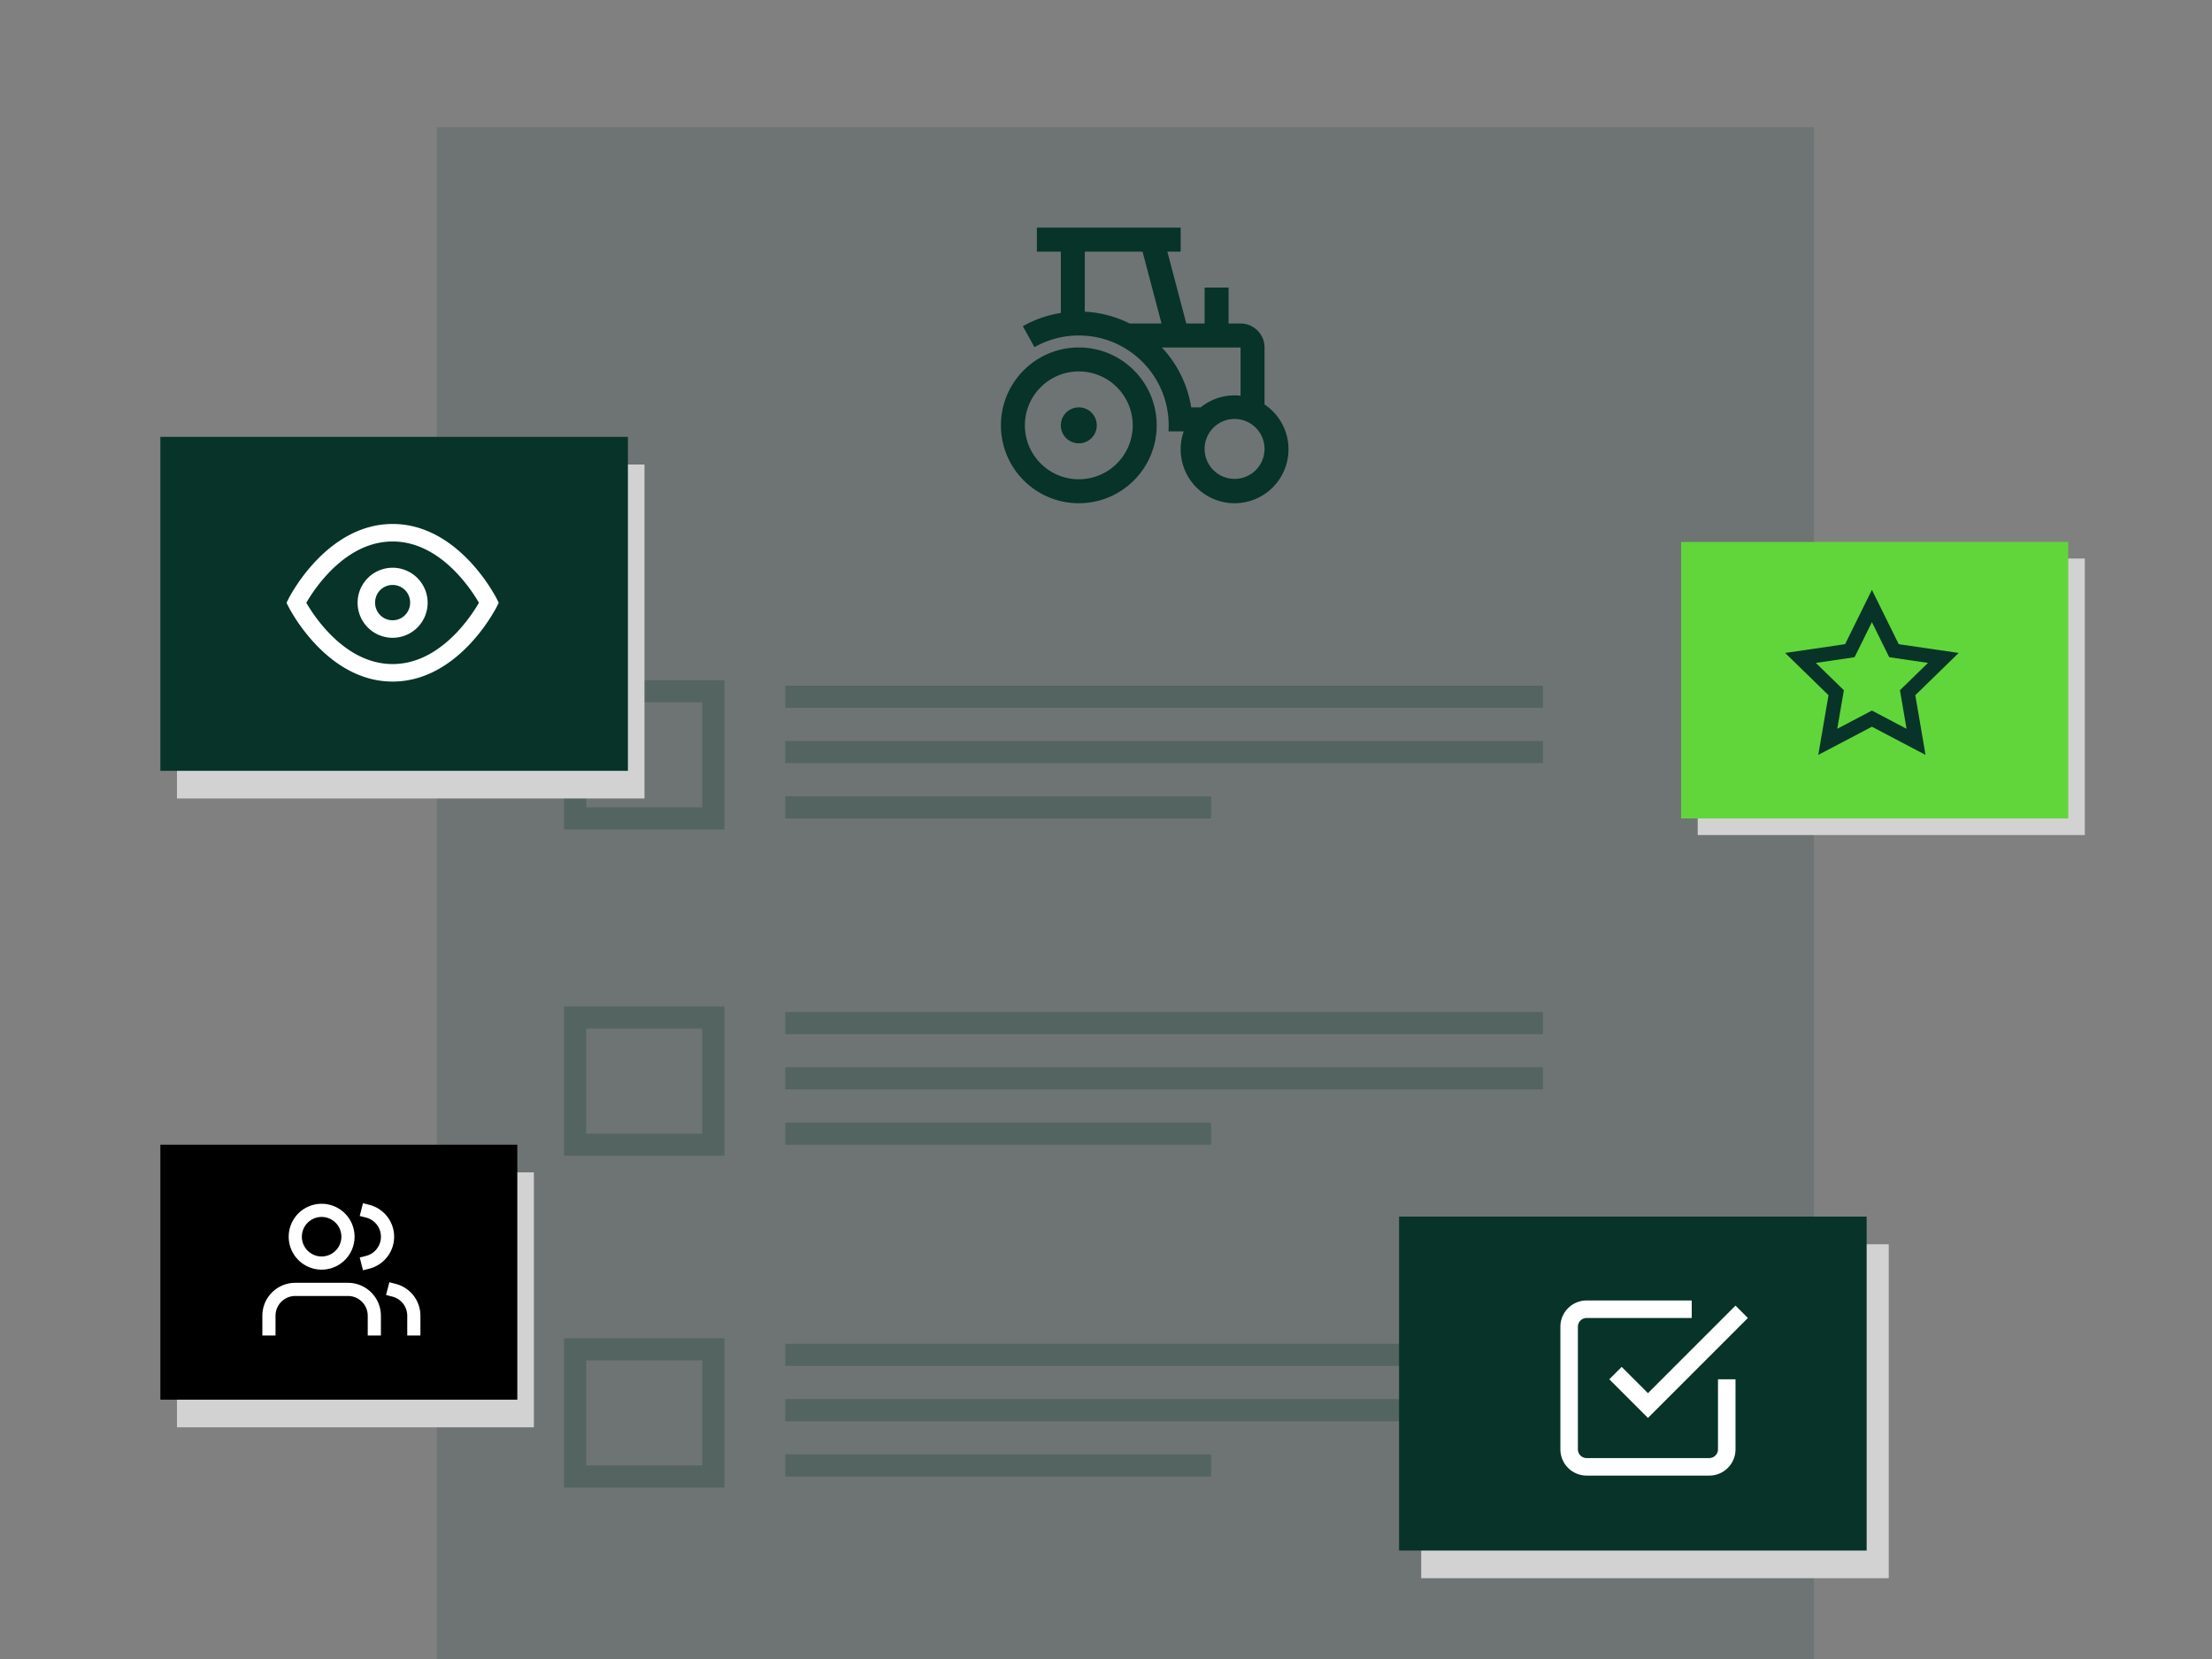 <svg xmlns="http://www.w3.org/2000/svg" width="400" height="300" fill="none" viewBox="0 0 400 300"><rect x="0" y="0" width="400" height="300" fill="#808080" stroke="none"/><path fill="#073328" d="M79 23h249v277H79V23Z" opacity=".15"/><g opacity=".25"><path stroke="#073328" stroke-width="4" d="M104 125h25v23h-25v-23Z"/><path fill="#073328" d="M142 124h137v4H142v-4Zm0 10h137v4H142v-4Zm0 10h77v4h-77v-4Z"/></g><g opacity=".25"><path stroke="#073328" stroke-width="4" d="M104 184h25v23h-25v-23Z"/><path fill="#073328" d="M142 183h137v4H142v-4Zm0 10h137v4H142v-4Zm0 10h77v4h-77v-4Z"/></g><g opacity=".25"><path stroke="#073328" stroke-width="4" d="M104 244h25v23h-25v-23Z"/><path fill="#073328" d="M142 243h137v4H142v-4Zm0 10h137v4H142v-4Zm0 10h77v4h-77v-4Z"/></g><path fill="#073328" fill-rule="evenodd" d="M196.167 56.361v-10.86h10.442l3.432 13h-5.755a20.47 20.47 0 0 0-8.119-2.14Zm-4.334.228V45.5H187.5v-4.333h26V45.5h-2.409l3.432 13h3.31V52h4.334v6.5h2.166a4.328 4.328 0 0 1 4.004 2.675c.218.525.33 1.089.33 1.658v10.309A9.74 9.74 0 0 1 233 81.25a9.75 9.75 0 0 1-9.75 9.75 9.75 9.75 0 0 1-9.75-9.75c0-1.14.196-2.233.555-3.25h-2.758c.024-.358.036-.72.036-1.083 0-8.975-7.275-16.25-16.25-16.25a16.182 16.182 0 0 0-8.017 2.111l-2.101-3.79a20.447 20.447 0 0 1 6.868-2.4v.001Zm18.261 6.244a20.52 20.52 0 0 1 5.317 10.834h1.71a9.71 9.71 0 0 1 7.212-2.107v-8.727h-14.239Zm7.739 18.417a5.41 5.41 0 0 1 1.56-3.878 5.422 5.422 0 0 1 5.946-1.193 5.422 5.422 0 0 1 2.936 2.975 5.418 5.418 0 1 1-10.442 2.096Zm-13-4.333a9.75 9.75 0 0 1-9.75 9.75c-5.384 0-9.75-4.365-9.75-9.75s4.366-9.75 9.75-9.75a9.75 9.75 0 0 1 9.75 9.75Zm4.334 0c0 7.778-6.306 14.083-14.084 14.083S181 84.695 181 76.917c0-7.778 6.305-14.084 14.083-14.084 7.778 0 14.084 6.306 14.084 14.084Zm-10.834 0a3.248 3.248 0 0 1-3.25 3.25 3.249 3.249 0 1 1 0-6.5 3.249 3.249 0 0 1 3.25 3.25Z" clip-rule="evenodd"/><path fill="#D2D2D2" d="M32 212h64.546v46.104H32V212Z"/><path fill="#000" d="M29 207h64.546v46.104H29V207Z"/><path fill="#fff" fill-rule="evenodd" d="m66.795 217.873-1.153-.296-.591 2.308 1.154.295a3.575 3.575 0 0 1 0 6.923l-1.154.296.59 2.307 1.154-.295a5.958 5.958 0 0 0 4.478-5.769 5.957 5.957 0 0 0-4.478-5.769Zm-12.208 5.763a3.573 3.573 0 1 1 7.146 0 3.573 3.573 0 0 1-7.146 0Zm3.574-5.955a5.954 5.954 0 1 0 0 11.91 5.954 5.954 0 1 0 0-11.91Zm-4.764 14.292a5.962 5.962 0 0 0-4.212 1.744 5.95 5.95 0 0 0-1.744 4.211v3.573h2.382v-3.573a3.574 3.574 0 0 1 2.206-3.302 3.585 3.585 0 0 1 1.368-.271h9.528a3.579 3.579 0 0 1 3.302 2.205c.18.434.271.899.271 1.368v3.573h2.382v-3.573a5.958 5.958 0 0 0-5.955-5.955h-9.528Zm17.009-.105 1.153.298a5.948 5.948 0 0 1 4.466 5.761v3.574h-2.382v-3.572a3.57 3.57 0 0 0-2.68-3.457l-1.153-.298.596-2.306Z" clip-rule="evenodd"/><path fill="#D2D2D2" d="M32 84h84.546v60.39H32V84Z"/><path fill="#073328" d="M29 79h84.546v60.39H29V79Z"/><path fill="#D2D2D2" d="M257 225h84.546v60.39H257V225Z"/><path fill="#073328" d="M253 220h84.546v60.39H253V220Z"/><path fill="#D2D2D2" d="M307 101h70v50h-70v-50Z"/><path fill="#61D63A" d="M304 98h70v50h-70V98Z"/><path fill="#073328" fill-rule="evenodd" d="m338.5 106.665 4.85 9.824 10.842 1.585-7.845 7.641 1.851 10.797-9.698-5.1-9.698 5.1 1.852-10.797-7.845-7.641 10.842-1.585 4.849-9.824Zm0 5.836-3.133 6.348-7.008 1.024 5.071 4.94-1.197 6.976 6.267-3.296 6.267 3.296-1.196-6.976 5.071-4.94-7.008-1.024-3.134-6.348Z" clip-rule="evenodd"/><path fill="#fff" fill-rule="evenodd" d="M56.075 110.12c-.284-.44-.513-.821-.686-1.12a29.566 29.566 0 0 1 3.901-5.25c2.836-3.025 6.8-5.833 11.71-5.833 4.909 0 8.873 2.808 11.709 5.833a29.56 29.56 0 0 1 3.9 5.25 29.56 29.56 0 0 1-3.901 5.25c-2.835 3.025-6.8 5.833-11.709 5.833s-8.873-2.808-11.71-5.833a29.585 29.585 0 0 1-3.214-4.13ZM88.416 109l1.416-.709-1.416.709Zm1.416-.709.354.709-.354.708-1.416-.708c1.416.708 1.415.71 1.415.711l-.002.003-.005.011-.018.035c-.098.189-.2.376-.303.561a32.683 32.683 0 0 1-4.483 6.095c-3.103 3.309-7.846 6.834-14.02 6.834-6.175 0-10.919-3.525-14.02-6.834a32.687 32.687 0 0 1-4.483-6.095 19.375 19.375 0 0 1-.304-.561l-.018-.035-.005-.011-.004-.006 1.416-.708-1.416.708-.353-.708.353-.708 1.415.707a74.002 74.002 0 0 1-1.413-.71l.002-.003.005-.011.018-.035.064-.123c.36-.666.747-1.318 1.158-1.955a32.651 32.651 0 0 1 3.565-4.578c3.102-3.309 7.845-6.834 14.02-6.834 6.174 0 10.917 3.525 14.02 6.834a32.682 32.682 0 0 1 4.482 6.095c.104.185.206.372.304.561l.018.035.005.011.003.005Zm-22 .709a3.165 3.165 0 0 1 3.167-3.223 3.179 3.179 0 0 1 2.259.947 3.165 3.165 0 0 1 .907 2.276 3.166 3.166 0 0 1-6.334 0h.001Zm3.166-6.333a6.332 6.332 0 1 0 0 12.666 6.332 6.332 0 1 0 0-12.666Zm214.8 136.13c.297-.297.7-.464 1.12-.464h19v-3.166h-19a4.75 4.75 0 0 0-4.75 4.75v22.166a4.75 4.75 0 0 0 4.75 4.75h22.167a4.743 4.743 0 0 0 4.389-2.932 4.743 4.743 0 0 0 .361-1.818v-12.666h-3.167v12.666a1.584 1.584 0 0 1-1.583 1.584h-22.167a1.58 1.58 0 0 1-1.583-1.584v-22.166c0-.42.166-.823.463-1.12Zm12.204 17.609 18.072-18.073-2.239-2.239-15.833 15.834-4.75-4.75-2.24 2.239 6.99 6.989Z" clip-rule="evenodd"/></svg>